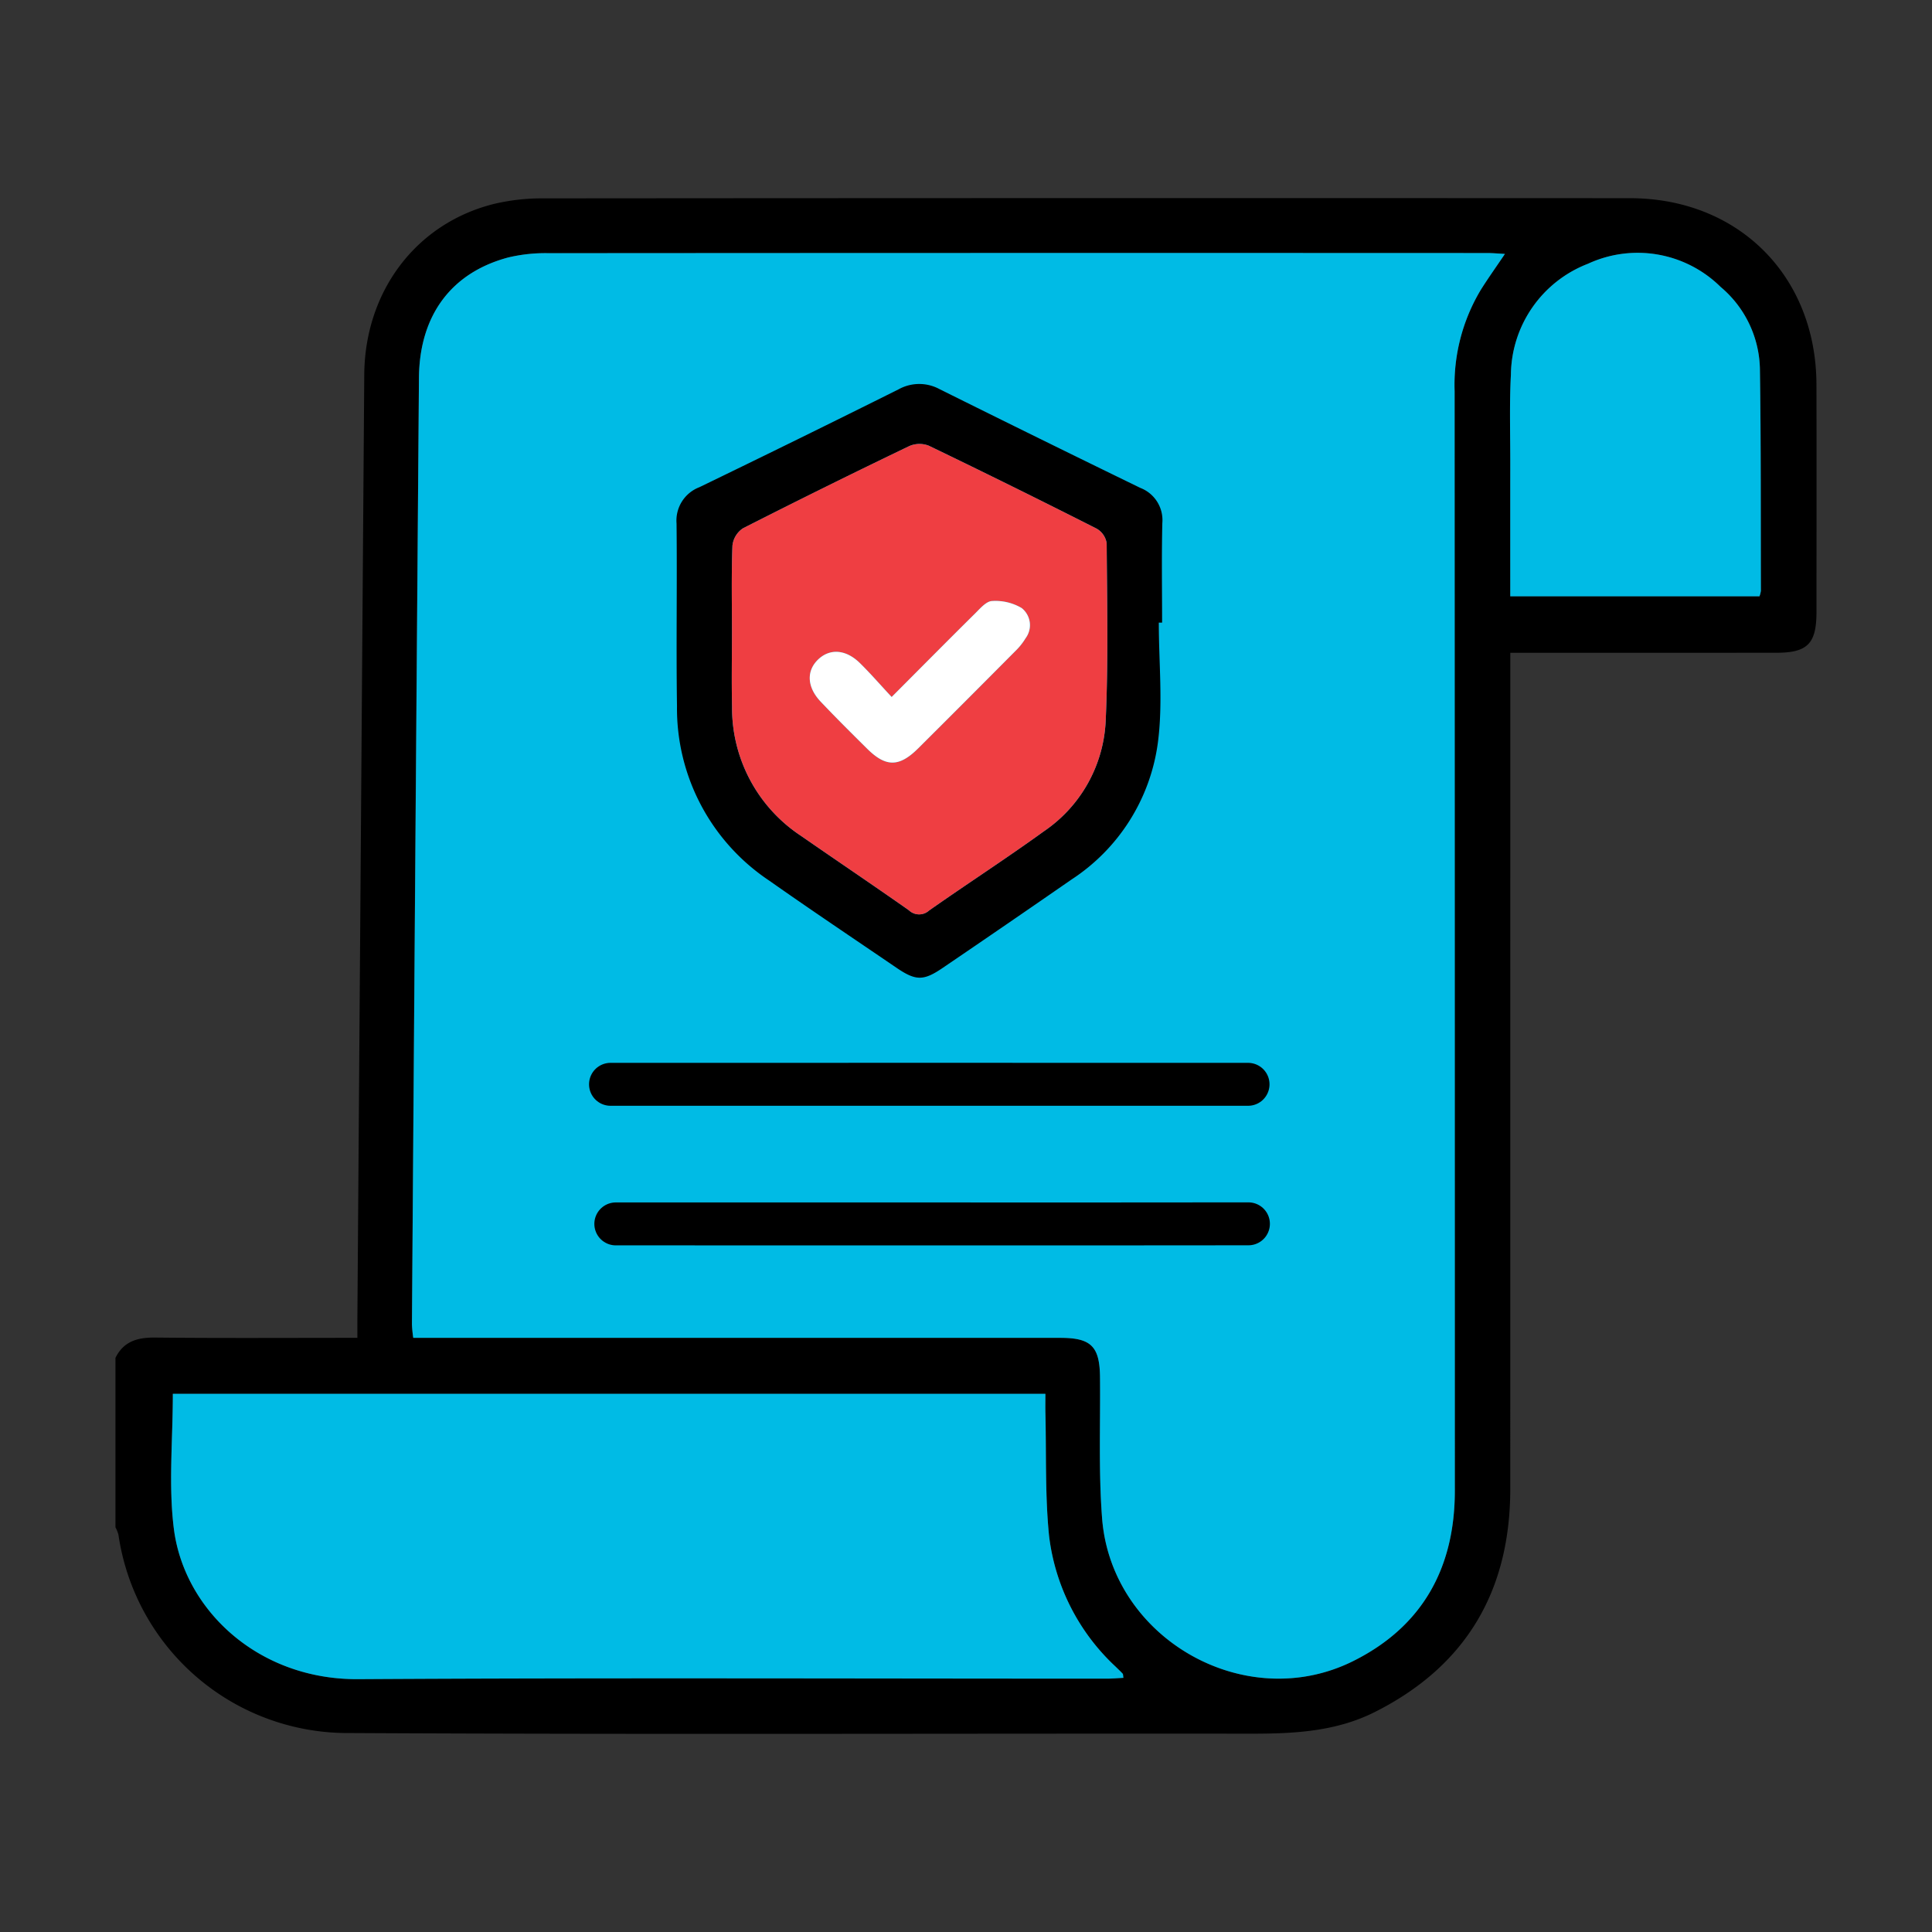 <svg id="Layer_1" data-name="Layer 1" xmlns="http://www.w3.org/2000/svg" viewBox="0 0 180 180"><rect x="0" y="0" width="180" height="180" fill="#333333" stroke="none"/><defs><style>.cls-1,.cls-4{fill:#00bbe5;}.cls-2{fill:#ef3e42;}.cls-3{fill:#fff;}.cls-4,.cls-5{stroke:#000;stroke-linecap:round;stroke-miterlimit:10;stroke-width:4px;}</style></defs><path d="M10.756,126.511c.766-1.553,2.063-1.91,3.707-1.893,6.186.063,12.373.025,18.834.025,0-.72-.004-1.363.001-2.006q.317-43.864.639-87.729c.059-7.797,4.861-14.133,12.135-15.921a19.458,19.458,0,0,1,4.589-.506q50.597-.041,101.193-.016c10.114.004,17.351,7.249,17.38,17.356.02,7.066.006,14.132.003,21.198-.001,2.954-.832,3.797-3.751,3.798q-11.45.006-22.9.002h-1.876l0,2.081q0,37.909-.002,75.818c-.003,9.491-4.108,16.52-12.654,20.805-3.65,1.83-7.603,2.006-11.603,2.002-27.954-.028-55.91.088-83.863-.062A21.587,21.587,0,0,1,11.035,142.984a3.052,3.052,0,0,0-.279-.687ZM140.21,23.657c-.64-.033-1.136-.08-1.632-.08Q94.869,23.571,51.16,23.59a14.967,14.967,0,0,0-3.823.402c-5.293,1.417-8.257,5.391-8.304,11.216q-.36,44.095-.653,88.19a12.061,12.061,0,0,0,.123,1.246h1.963q29.165,0,58.331.001c2.865 0,3.66.804,3.689,3.67.044,4.382-.142,8.782.194,13.142.864,11.198,13.311,18.307,23.366,13.316,6.458-3.206,9.502-8.67,9.497-15.9q-.033-51.214-.02-102.427a17.202,17.202,0,0,1,2.437-9.439C138.639,25.926,139.381,24.887,140.21,23.657ZM16.103,129.861c0,4.313-.415,8.482.09,12.537.943,7.579,7.846,14.103,17.16,14.046,23.265-.141,46.532-.046,69.799-.049.499-0.0.997-.047,1.512-.073-.035-.209-.018-.331-.071-.389-.206-.229-.436-.436-.655-.653a19.863,19.863,0,0,1-6.196-12.156c-.384-3.781-.252-7.615-.344-11.426-.014-.597-.002-1.195-.002-1.836ZM140.709,55.555h23.219a2.419,2.419,0,0,0,.131-.512c-.018-6.911.013-13.822-.093-20.731a10.24,10.24,0,0,0-3.665-7.584,10.998,10.998,0,0,0-12.349-2.155,11.203,11.203,0,0,0-7.183,10.315c-.147,2.778-.054,5.569-.058,8.354C140.705,47.309,140.709,51.375,140.709,55.555Z"/><path class="cls-1" d="M140.21,23.657c-.829,1.23-1.571,2.27-2.25,3.349a17.202,17.202,0,0,0-2.437,9.439q.025,51.214.02,102.427c.005,7.23-3.039,12.694-9.497,15.9-10.055,4.991-22.502-2.118-23.366-13.316-.336-4.36-.15-8.76-.194-13.142-.029-2.866-.824-3.67-3.689-3.67q-29.165-.003-58.331-.001h-1.963a12.061,12.061,0,0,1-.123-1.246q.315-44.095.653-88.19c.048-5.825,3.011-9.8,8.304-11.216a14.967,14.967,0,0,1,3.823-.402q43.709-.032,87.419-.013C139.074,23.576,139.57,23.624,140.21,23.657Z"/><path class="cls-1" d="M107.963,58.01l.306-.001c0-3.092-.052-6.186.021-9.277a3.212,3.212,0,0,0-2.046-3.274q-9.371-4.557-18.702-9.199a3.969,3.969,0,0,0-3.818.011q-9.261,4.608-18.567,9.123a3.326,3.326,0,0,0-2.125,3.381c.062,5.669-.043,11.34.041,17.008a19.287,19.287,0,0,0,8.591,16.262c3.916,2.758,7.898,5.423,11.857,8.12,1.813,1.235,2.522,1.234,4.336-.006q5.996-4.099,11.977-8.218A18.072,18.072,0,0,0,107.867,69.26C108.364,65.573,107.963,61.764,107.963,58.01Z"/><path class="cls-1" d="M57.374,114.028q14.696.002,29.392.001,14.773,0,29.547-.008"/><path class="cls-1" d="M16.103,129.861H97.397c0,.641-.012,1.239.002,1.836.092,3.811-.04,7.645.344,11.426a19.863,19.863,0,0,0,6.196,12.156c.218.218.448.425.655.653.053.058.036.18.071.389-.515.026-1.014.073-1.512.073-23.266.004-46.533-.091-69.799.049-9.313.056-16.216-6.467-17.16-14.046C15.688,138.344,16.103,134.174,16.103,129.861Z"/><path class="cls-1" d="M140.709,55.555c0-4.18-.004-8.246.001-12.313.004-2.785-.089-5.576.058-8.354a11.203,11.203,0,0,1,7.183-10.315,10.998,10.998,0,0,1,12.349,2.155,10.24,10.24,0,0,1,3.665,7.584c.106,6.909.074,13.821.093,20.731a2.419,2.419,0,0,1-.131.512Z"/><path d="M107.963,58.01c0,3.754.402,7.563-.096,11.25A18.072,18.072,0,0,1,99.835,81.94q-5.97,4.136-11.977,8.218c-1.813,1.24-2.523,1.241-4.336.006-3.959-2.698-7.94-5.363-11.857-8.12a19.287,19.287,0,0,1-8.591-16.262c-.085-5.668.021-11.339-.041-17.008a3.326,3.326,0,0,1,2.125-3.381q9.311-4.505,18.567-9.123a3.969,3.969,0,0,1,3.818-.011q9.331,4.64,18.702,9.199a3.212,3.212,0,0,1,2.046,3.274c-.073,3.091-.021,6.184-.021,9.277Zm-39.768.865c0,2.32-.042,4.64.009,6.958a14.284,14.284,0,0,0,6.419,12.039c3.344,2.32,6.722,4.59,10.05,6.931a1.382,1.382,0,0,0,1.893.024c3.541-2.487,7.179-4.838,10.684-7.372a13.158,13.158,0,0,0,5.765-10.306c.249-5.504.129-11.026.091-16.54a1.9,1.9,0,0,0-.926-1.353q-7.783-3.939-15.641-7.729a2.376,2.376,0,0,0-1.816.03Q76.932,45.308,69.221,49.22a2.221,2.221,0,0,0-.98,1.616C68.139,53.512,68.195,56.195,68.195,58.875Z"/><path class="cls-2" d="M68.195,58.875c-0-2.68-.057-5.363.045-8.039A2.221,2.221,0,0,1,69.221,49.22q7.704-3.924,15.501-7.662a2.376,2.376,0,0,1,1.816-.03q7.859,3.785,15.641,7.729a1.9,1.9,0,0,1,.926,1.353c.038,5.514.158,11.036-.091,16.54A13.158,13.158,0,0,1,97.25,77.456c-3.506,2.534-7.144,4.884-10.684,7.372a1.382,1.382,0,0,1-1.893-.024c-3.328-2.341-6.707-4.611-10.05-6.931A14.284,14.284,0,0,1,68.204,65.833C68.153,63.515,68.195,61.194,68.195,58.875Zm14.878,6.063c-1.075-1.155-1.981-2.204-2.969-3.169-1.291-1.262-2.762-1.364-3.846-.357-1.138,1.058-1.094,2.589.198,3.954,1.415,1.495,2.878,2.946,4.34,4.395,1.738,1.722,2.98,1.718,4.746-.036q4.548-4.516,9.057-9.07a5.966,5.966,0,0,0,.957-1.199,2.034,2.034,0,0,0-.362-2.799,4.777,4.777,0,0,0-2.767-.658c-.539.018-1.104.688-1.572,1.151C88.333,59.644,85.837,62.166,83.073,64.938Z"/><path class="cls-3" d="M83.073,64.938c2.764-2.772,5.26-5.294,7.782-7.789.468-.463,1.033-1.133,1.572-1.151a4.777,4.777,0,0,1,2.767.658,2.034,2.034,0,0,1,.362,2.799,5.966,5.966,0,0,1-.957,1.199q-4.516,4.548-9.057,9.07c-1.766,1.754-3.007,1.758-4.746.036-1.463-1.449-2.925-2.9-4.34-4.395-1.292-1.364-1.337-2.895-.198-3.954,1.084-1.008,2.555-.906,3.846.357C81.091,62.735,81.998,63.784,83.073,64.938Z"/><path class="cls-4" d="M116.278,101.023q-14.772-.005-29.544-.002-14.927,0-29.854.002"/><path class="cls-5" d="M116.313,114.021q-14.773.018-29.547.008-14.696,0-29.392-.001"/></svg>